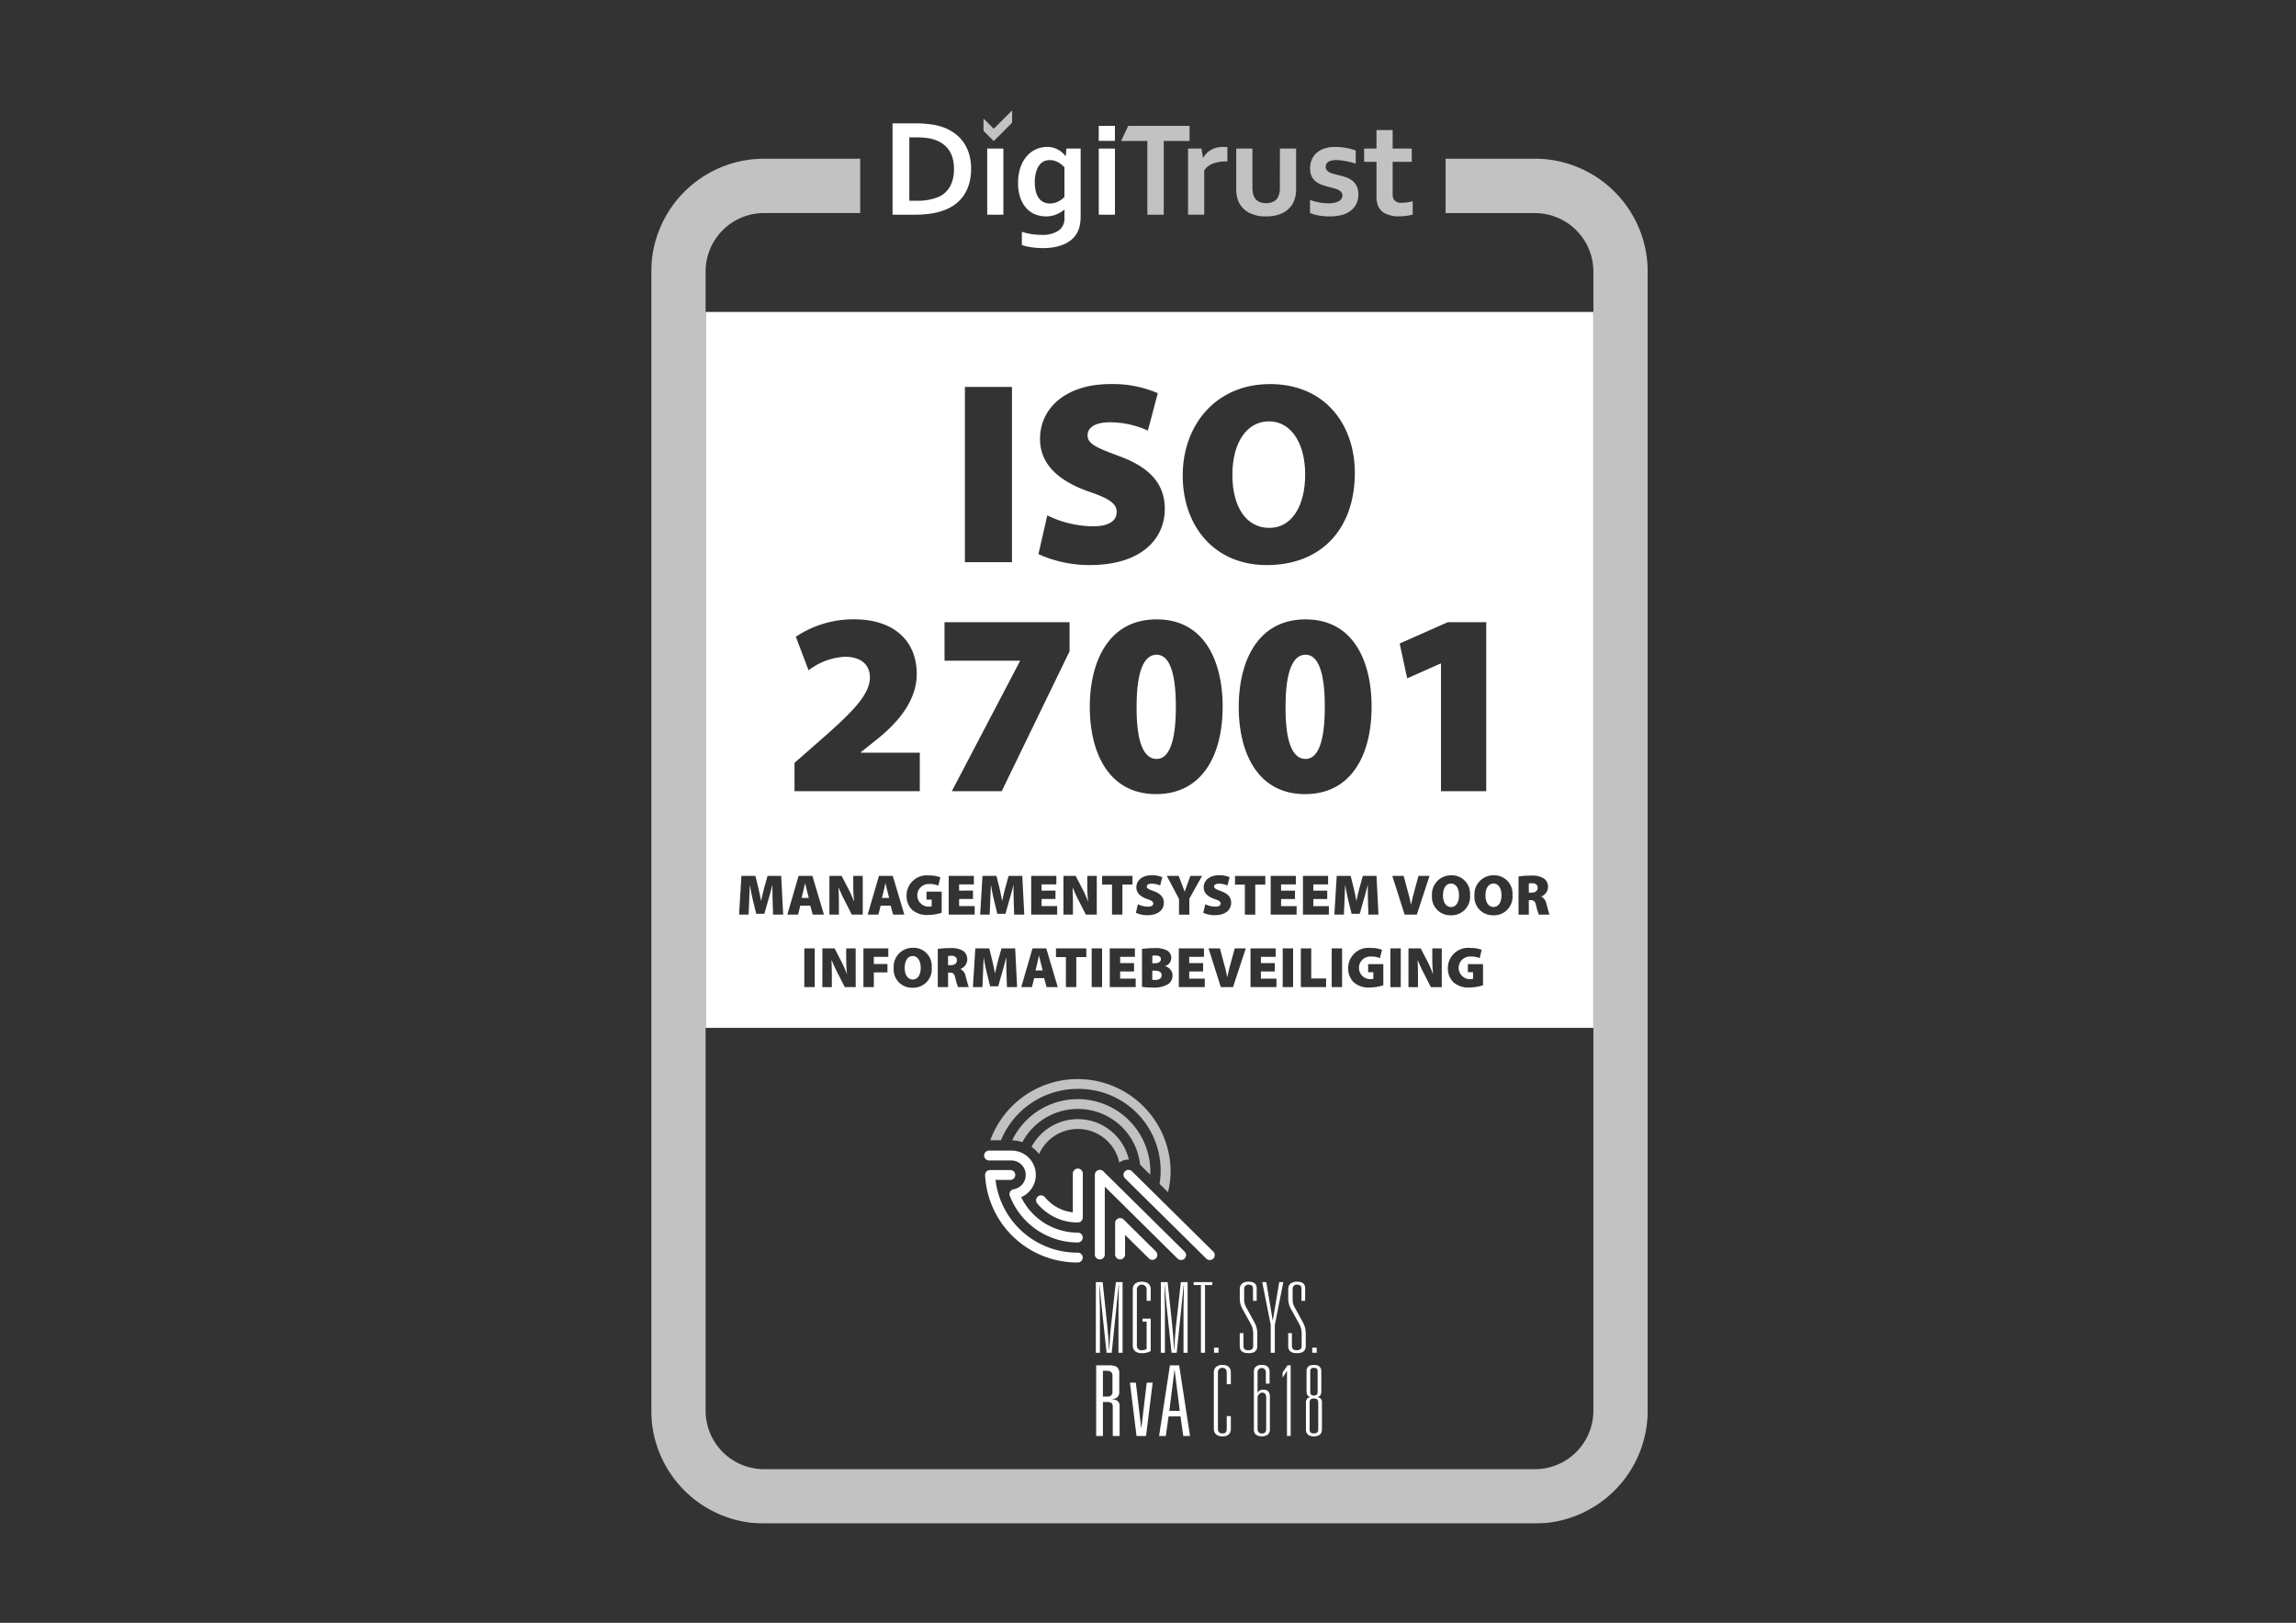 <svg xmlns="http://www.w3.org/2000/svg" xmlns:xlink="http://www.w3.org/1999/xlink" width="208" height="147" viewBox="0 0 208 147">
  <rect x="0" y="0" width="208" height="147" fill="#333333" stroke="none"/>
  <defs>
    <clipPath id="clip-path">
      <rect id="Rectangle_101" data-name="Rectangle 101" width="90.269" height="128" fill="none"/>
    </clipPath>
    <clipPath id="clip-path-3">
      <rect id="Rectangle_85" data-name="Rectangle 85" width="8.816" height="3.935" fill="none"/>
    </clipPath>
    <clipPath id="clip-path-4">
      <rect id="Rectangle_86" data-name="Rectangle 86" width="12.519" height="6.849" fill="none"/>
    </clipPath>
    <clipPath id="clip-path-5">
      <rect id="Rectangle_87" data-name="Rectangle 87" width="16.331" height="10.252" fill="none"/>
    </clipPath>
    <clipPath id="clip-path-6">
      <rect id="Rectangle_90" data-name="Rectangle 90" width="90.269" height="123.625" fill="none"/>
    </clipPath>
    <clipPath id="clip-path-7">
      <rect id="Rectangle_94" data-name="Rectangle 94" width="3.561" height="6.139" fill="none"/>
    </clipPath>
    <clipPath id="clip-path-8">
      <rect id="Rectangle_95" data-name="Rectangle 95" width="5.415" height="6.145" fill="none"/>
    </clipPath>
    <clipPath id="clip-path-9">
      <rect id="Rectangle_96" data-name="Rectangle 96" width="4.376" height="6.293" fill="none"/>
    </clipPath>
    <clipPath id="clip-path-10">
      <rect id="Rectangle_97" data-name="Rectangle 97" width="4.401" height="7.82" fill="none"/>
    </clipPath>
    <clipPath id="clip-path-11">
      <rect id="Rectangle_98" data-name="Rectangle 98" width="6.2" height="8.047" fill="none"/>
    </clipPath>
    <clipPath id="clip-path-12">
      <rect id="Rectangle_99" data-name="Rectangle 99" width="2.594" height="2.779" fill="none"/>
    </clipPath>
    <clipPath id="clip-ISO27001">
      <rect width="208" height="147"/>
    </clipPath>
  </defs>
  <g id="ISO27001" clip-path="url(#clip-ISO27001)">
    <g id="logoKentico" transform="translate(-406 -975)">
      <rect id="Rectangle_1" data-name="Rectangle 1" width="208" height="147" transform="translate(406 975)" fill="#fff" opacity="0"/>
      <g id="Group_109" data-name="Group 109" transform="translate(465 985)">
        <g id="Group_106" data-name="Group 106" clip-path="url(#clip-path)">
          <g id="Group_105" data-name="Group 105">
            <g id="Group_104" data-name="Group 104" clip-path="url(#clip-path)">
              <path id="Path_773" data-name="Path 773" d="M55.527,172.128a.446.446,0,1,0,0,.892h1.991a1.315,1.315,0,0,1,.234,2.612.45.45,0,0,0-.313.217.44.44,0,0,0-.031.377,6.6,6.6,0,0,0,6.16,4.225.446.446,0,1,0,0-.892,5.7,5.7,0,0,1-5.128-3.213,2.2,2.2,0,0,0-.923-4.218Z" transform="translate(-24.927 -77.905)" fill="#fff"/>
              <path id="Path_774" data-name="Path 774" d="M55.7,175.348a.454.454,0,0,0-.327.137.441.441,0,0,0-.124.328,8.348,8.348,0,0,0,8.4,7.907.446.446,0,1,0,0-.892,7.457,7.457,0,0,1-7.456-6.589h1.345a.446.446,0,1,0,0-.892Z" transform="translate(-25.007 -79.362)" fill="#fff"/>
              <path id="Path_775" data-name="Path 775" d="M67.014,175.5v3.544a3.829,3.829,0,0,1-2.527-1.375.455.455,0,0,0-.634-.066.442.442,0,0,0-.066.627,4.741,4.741,0,0,0,3.679,1.733.449.449,0,0,0,.451-.446V175.5a.451.451,0,0,0-.9,0" transform="translate(-28.824 -79.227)" fill="#fff"/>
              <path id="Path_776" data-name="Path 776" d="M73.689,175.354a.446.446,0,0,0-.279.412v7.244a.451.451,0,0,0,.9,0v-6.168l6.592,6.513a.454.454,0,0,0,.638,0,.442.442,0,0,0,0-.631l-7.363-7.274a.457.457,0,0,0-.492-.1" transform="translate(-33.225 -79.35)" fill="#fff"/>
              <path id="Path_777" data-name="Path 777" d="M77.048,183.33a.446.446,0,0,0-.279.412v2.878a.451.451,0,0,0,.9,0v-1.8l2.153,2.128a.455.455,0,0,0,.638,0,.442.442,0,0,0,0-.631l-2.924-2.89a.456.456,0,0,0-.492-.1" transform="translate(-34.746 -82.96)" fill="#fff"/>
              <g id="Group_76" data-name="Group 76" transform="translate(34.448 91.373)" opacity="0.7">
                <g id="Group_75" data-name="Group 75">
                  <g id="Group_74" data-name="Group 74" clip-path="url(#clip-path-3)">
                    <path id="Path_778" data-name="Path 778" d="M63.61,170.09a3.845,3.845,0,0,1,7.272.766,1.4,1.4,0,0,1,.864-.273,4.753,4.753,0,0,0-8.816-1.153,3.188,3.188,0,0,1,.681.659" transform="translate(-62.929 -166.921)" fill="#fff"/>
                  </g>
                </g>
              </g>
              <g id="Group_79" data-name="Group 79" transform="translate(32.695 89.559)" opacity="0.7">
                <g id="Group_78" data-name="Group 78">
                  <g id="Group_77" data-name="Group 77" clip-path="url(#clip-path-4)">
                    <path id="Path_779" data-name="Path 779" d="M65.674,164.5a5.652,5.652,0,0,1,5.642,5.048l.92.909c.007-.118.01-.236.01-.356a6.585,6.585,0,0,0-12.519-2.761,3.206,3.206,0,0,1,.925.166,5.683,5.683,0,0,1,5.022-3.007" transform="translate(-59.727 -163.607)" fill="#fff"/>
                  </g>
                </g>
              </g>
              <g id="Group_82" data-name="Group 82" transform="translate(30.717 87.746)" opacity="0.7">
                <g id="Group_81" data-name="Group 81">
                  <g id="Group_80" data-name="Group 80" clip-path="url(#clip-path-5)">
                    <path id="Path_780" data-name="Path 780" d="M64.039,161.188a7.4,7.4,0,0,1,7.406,8.6l.765.756a8.206,8.206,0,0,0,.235-1.945,8.42,8.42,0,0,0-16.331-2.766h.965a7.514,7.514,0,0,1,6.96-4.649" transform="translate(-56.114 -160.296)" fill="#fff"/>
                  </g>
                </g>
              </g>
              <path id="Path_781" data-name="Path 781" d="M78.287,175.451a.442.442,0,0,0,0,.631l7.363,7.274a.455.455,0,0,0,.638,0,.442.442,0,0,0,0-.631l-7.363-7.274a.455.455,0,0,0-.638,0" transform="translate(-35.373 -79.35)" fill="#fff"/>
              <path id="Path_782" data-name="Path 782" d="M73.581,193.888h.613l.409,3.857c.074.674.139,1.5.167,2.279h.019c.047-.771.1-1.623.176-2.279l.427-3.857H76v6.4h-.372v-3.972c0-.417.019-1.356.037-2.163h-.019c-.083.842-.195,1.862-.26,2.536l-.371,3.6h-.464l-.381-3.565c-.055-.55-.2-1.835-.241-2.571h-.019c-.009.842.037,1.764.037,2.163v3.972h-.371Z" transform="translate(-33.303 -87.753)" fill="#fff"/>
              <path id="Path_783" data-name="Path 783" d="M80.569,197.174h.743V200.1l-.047.027a1.556,1.556,0,0,1-.761.169c-.519,0-.817-.249-.817-.692v-5.089c0-.443.3-.692.817-.692s.808.249.808.692v1.037H80.94v-.994a.434.434,0,0,0-.436-.47.441.441,0,0,0-.446.47v5.072a.4.4,0,0,0,.446.4.941.941,0,0,0,.436-.106V197.44h-.371Z" transform="translate(-36.066 -87.724)" fill="#fff"/>
              <path id="Path_784" data-name="Path 784" d="M84.334,193.888h.613l.409,3.857c.074.674.139,1.5.167,2.279h.019c.047-.771.1-1.623.176-2.279l.427-3.857h.613v6.4h-.372v-3.972c0-.417.019-1.356.037-2.163H86.4c-.083.842-.195,1.862-.26,2.536l-.371,3.6h-.464l-.381-3.565c-.055-.55-.2-1.835-.241-2.571h-.019c-.009.842.037,1.764.037,2.163v3.972h-.371Z" transform="translate(-38.169 -87.753)" fill="#fff"/>
              <path id="Path_785" data-name="Path 785" d="M90.421,194.153h-.659v-.266h1.69v.266h-.66v6.136h-.371Z" transform="translate(-40.626 -87.753)" fill="#fff"/>
              <rect id="Rectangle_88" data-name="Rectangle 88" width="0.408" height="0.461" transform="translate(50.983 112.075)" fill="#fff"/>
              <path id="Path_786" data-name="Path 786" d="M97.728,199.639c0,.213.084.39.427.39.316,0,.455-.116.455-.408v-1.1a1.778,1.778,0,0,0-.195-.824l-.78-1.41a1.921,1.921,0,0,1-.241-.869v-.931c0-.417.3-.665.771-.665.5,0,.761.177.761.594v1.144h-.334v-1.108c0-.257-.139-.363-.4-.363a.367.367,0,0,0-.4.382v.993a1.353,1.353,0,0,0,.148.612l.761,1.392a2.057,2.057,0,0,1,.279.966v1.206c0,.408-.213.656-.8.656s-.789-.249-.789-.683v-1.135h.334Z" transform="translate(-44.08 -87.724)" fill="#fff"/>
              <path id="Path_787" data-name="Path 787" d="M102.65,193.887h.371l-.77,3.875v2.527h-.372v-2.527l-.77-3.875h.371l.576,3.467h.018Z" transform="translate(-45.762 -87.753)" fill="#fff"/>
              <path id="Path_788" data-name="Path 788" d="M105.75,199.639c0,.213.084.39.427.39.316,0,.455-.116.455-.408v-1.1a1.778,1.778,0,0,0-.195-.824l-.78-1.41a1.921,1.921,0,0,1-.241-.869v-.931c0-.417.3-.665.771-.665.5,0,.761.177.761.594v1.144h-.334v-1.108c0-.257-.139-.363-.4-.363a.367.367,0,0,0-.4.382v.993a1.353,1.353,0,0,0,.148.612l.761,1.392a2.057,2.057,0,0,1,.279.966v1.206c0,.408-.213.656-.8.656s-.789-.249-.789-.683v-1.135h.334Z" transform="translate(-47.711 -87.724)" fill="#fff"/>
              <rect id="Rectangle_89" data-name="Rectangle 89" width="0.408" height="0.461" transform="translate(59.878 112.075)" fill="#fff"/>
              <path id="Path_789" data-name="Path 789" d="M75.131,214.058v-2.687q0-.39-.483-.39H74.24v3.077h-.613v-6.4h1.142a1.423,1.423,0,0,1,.7.124.683.683,0,0,1,.251.611v1.623a.723.723,0,0,1-.153.518.762.762,0,0,1-.515.173v.018q.7.045.7.594v2.74Zm-.891-3.573h.408a.4.4,0,0,0,.455-.461v-1.436q0-.434-.519-.435H74.24Z" transform="translate(-33.323 -93.985)" fill="#fff"/>
              <path id="Path_790" data-name="Path 790" d="M79.81,215.355l-.6-4.832h.538l.483,4.087h.019l.483-4.087h.539l-.6,4.832Z" transform="translate(-35.849 -95.282)" fill="#fff"/>
              <path id="Path_791" data-name="Path 791" d="M86.231,214.058l-.251-1.774H84.9l-.251,1.774H84.04l.984-6.4h.835l.984,6.4Zm-.316-2.27-.464-3.688h-.019l-.464,3.688Z" transform="translate(-38.036 -93.985)" fill="#fff"/>
              <path id="Path_792" data-name="Path 792" d="M93.1,208.283c0-.443.3-.691.789-.691s.752.248.752.691v1.055h-.371v-1c0-.257-.084-.478-.38-.478a.377.377,0,0,0-.418.4V213.4a.378.378,0,0,0,.418.4c.3,0,.38-.151.38-.479v-1.09h.371v1.144c0,.443-.259.692-.752.692s-.789-.249-.789-.692Z" transform="translate(-42.136 -93.956)" fill="#fff"/>
              <path id="Path_793" data-name="Path 793" d="M100.815,208.247a.376.376,0,1,0-.752,0v1.879h.019c.056-.186.241-.292.511-.292.446,0,.585.257.585.656v2.961c0,.39-.279.611-.734.611s-.715-.222-.715-.611V208.2c0-.39.251-.612.715-.612s.706.222.706.612v1.09h-.334Zm.028,2.261c0-.257-.13-.408-.371-.408a.462.462,0,0,0-.409.5v2.811a.374.374,0,0,0,.428.39c.223,0,.353-.142.353-.39Z" transform="translate(-45.137 -93.955)" fill="#fff"/>
              <path id="Path_794" data-name="Path 794" d="M104.877,208.188h-.019l-.38.6v-.478l.455-.656h.279v6.4h-.334Z" transform="translate(-47.287 -93.985)" fill="#fff"/>
              <path id="Path_795" data-name="Path 795" d="M108.344,211.013a.447.447,0,0,1,.4-.505v-.018c-.223-.035-.344-.2-.344-.541v-1.782c0-.355.186-.576.659-.576s.678.222.678.576v1.782c-.009.337-.1.506-.344.541v.018a.446.446,0,0,1,.4.505v2.438c0,.39-.269.612-.734.612s-.715-.222-.715-.612Zm1.115.009c0-.248-.074-.39-.4-.39-.306,0-.38.142-.38.39v2.385c0,.249.074.39.38.39.325,0,.4-.142.4-.39Zm-.056-2.837c0-.213-.074-.328-.334-.328s-.334.115-.334.328v1.853c0,.2.074.328.334.328s.334-.133.334-.328Z" transform="translate(-49.036 -93.955)" fill="#fff"/>
              <g id="Group_85" data-name="Group 85" transform="translate(0 4.375)" opacity="0.7">
                <g id="Group_84" data-name="Group 84">
                  <g id="Group_83" data-name="Group 83" clip-path="url(#clip-path-6)">
                    <path id="Path_796" data-name="Path 796" d="M80.048,7.993H71.962V12.92h8.086a5.3,5.3,0,0,1,5.3,5.3V121.4a5.3,5.3,0,0,1-5.3,5.3H10.222a5.3,5.3,0,0,1-5.3-5.3V18.215a5.3,5.3,0,0,1,5.3-5.3h8.705V7.993H10.222A10.233,10.233,0,0,0,0,18.215V121.4a10.233,10.233,0,0,0,10.222,10.222H80.048A10.233,10.233,0,0,0,90.269,121.4V18.215A10.233,10.233,0,0,0,80.048,7.993" transform="translate(0 -7.993)" fill="#fff"/>
                  </g>
                </g>
              </g>
              <path id="Path_797" data-name="Path 797" d="M46.352,3.855a3.49,3.49,0,0,0-.85-.847,4.235,4.235,0,0,0-1.169-.568,3.926,3.926,0,0,0-.488-.127q-.266-.053-.55-.09t-.584-.056q-.3-.018-.591-.018H39.933V10.42H41.9a10.351,10.351,0,0,0,1.5-.1,5.789,5.789,0,0,0,1.193-.3,3.931,3.931,0,0,0,1.091-.6,3.408,3.408,0,0,0,.764-.85A3.723,3.723,0,0,0,46.9,7.505a5.093,5.093,0,0,0,.148-1.252,4.633,4.633,0,0,0-.176-1.307,3.676,3.676,0,0,0-.519-1.091m-1.2,3.981a2.24,2.24,0,0,1-1,.952,4.829,4.829,0,0,1-2.077.365h-.625V3.416h.668a6.847,6.847,0,0,1,.971.062,3.6,3.6,0,0,1,.785.2,2.816,2.816,0,0,1,.677.377,2.216,2.216,0,0,1,.51.547,2.5,2.5,0,0,1,.322.726,3.493,3.493,0,0,1,.111.915,3.314,3.314,0,0,1-.34,1.6" transform="translate(-18.074 -0.973)" fill="#fff"/>
              <rect id="Rectangle_91" data-name="Rectangle 91" width="1.465" height="5.99" transform="translate(30.433 3.457)" fill="#fff"/>
              <rect id="Rectangle_92" data-name="Rectangle 92" width="1.465" height="1.358" transform="translate(40.537 1.402)" fill="#fff"/>
              <rect id="Rectangle_93" data-name="Rectangle 93" width="1.465" height="5.99" transform="translate(40.541 3.457)" fill="#fff"/>
              <g id="Group_88" data-name="Group 88" transform="translate(48.63 3.309)" opacity="0.7">
                <g id="Group_87" data-name="Group 87">
                  <g id="Group_86" data-name="Group 86" clip-path="url(#clip-path-7)">
                    <path id="Path_798" data-name="Path 798" d="M90.925,6.308a1.9,1.9,0,0,0-.714.72h-.024l-.136-.834H88.838v5.99H90.3V8.172a1.644,1.644,0,0,1,.788-.615,3.212,3.212,0,0,1,1.183-.2H92.4V6.07a2.572,2.572,0,0,0-.383-.025,2.142,2.142,0,0,0-1.091.263" transform="translate(-88.838 -6.045)" fill="#fff"/>
                  </g>
                </g>
              </g>
              <g id="Group_91" data-name="Group 91" transform="translate(52.994 3.457)" opacity="0.7">
                <g id="Group_90" data-name="Group 90">
                  <g id="Group_89" data-name="Group 89" clip-path="url(#clip-path-8)">
                    <path id="Path_799" data-name="Path 799" d="M100.761,9.852a1.876,1.876,0,0,1-.142.81.952.952,0,0,1-.423.452,1.44,1.44,0,0,1-.677.148,1.465,1.465,0,0,1-.649-.133.942.942,0,0,1-.42-.405,1.357,1.357,0,0,1-.13-.38,2.769,2.769,0,0,1-.043-.522V6.316H96.811v3.66a3.3,3.3,0,0,0,.077.742,2.205,2.205,0,0,0,.238.612,2.141,2.141,0,0,0,.9.825,3.25,3.25,0,0,0,1.5.305,3.833,3.833,0,0,0,.863-.089,2.806,2.806,0,0,0,.692-.253,2.153,2.153,0,0,0,.532-.4,2.047,2.047,0,0,0,.368-.516,2.7,2.7,0,0,0,.254-1.23V6.316h-1.465Z" transform="translate(-96.811 -6.316)" fill="#fff"/>
                  </g>
                </g>
              </g>
              <g id="Group_94" data-name="Group 94" transform="translate(59.677 3.309)" opacity="0.7">
                <g id="Group_93" data-name="Group 93">
                  <g id="Group_92" data-name="Group 92" clip-path="url(#clip-path-9)">
                    <path id="Path_800" data-name="Path 800" d="M112.832,9.084a1.931,1.931,0,0,0-.557-.293q-.309-.106-.618-.18l-.408-.1a2.765,2.765,0,0,1-.4-.133.768.768,0,0,1-.3-.21.5.5,0,0,1-.108-.334.539.539,0,0,1,.049-.226.5.5,0,0,1,.16-.192.874.874,0,0,1,.291-.133,1.68,1.68,0,0,1,.439-.049,3.59,3.59,0,0,1,.433.028q.228.028.46.071c.154.028.307.062.457.1s.294.082.43.126V6.367a5.447,5.447,0,0,0-.871-.232,5.657,5.657,0,0,0-1.032-.089,3.06,3.06,0,0,0-.856.117,2.073,2.073,0,0,0-.711.359,1.728,1.728,0,0,0-.485.609,1.963,1.963,0,0,0-.179.868,1.6,1.6,0,0,0,.132.689,1.328,1.328,0,0,0,.359.467,1.888,1.888,0,0,0,.523.3,6.279,6.279,0,0,0,.618.2c.169.041.331.082.485.123a2.524,2.524,0,0,1,.411.146.864.864,0,0,1,.288.207.464.464,0,0,1,.108.315.517.517,0,0,1-.1.319.747.747,0,0,1-.269.219,1.41,1.41,0,0,1-.405.127,3,3,0,0,1-.507.041,4.864,4.864,0,0,1-.76-.065,4.7,4.7,0,0,1-.89-.244v1.181a3.425,3.425,0,0,0,.751.226,5.314,5.314,0,0,0,1.023.09,4.336,4.336,0,0,0,1.054-.12,2.36,2.36,0,0,0,.823-.371,1.749,1.749,0,0,0,.535-.627,1.93,1.93,0,0,0,.191-.884,1.633,1.633,0,0,0-.158-.764,1.456,1.456,0,0,0-.4-.488" transform="translate(-109.018 -6.045)" fill="#fff"/>
                  </g>
                </g>
              </g>
              <g id="Group_97" data-name="Group 97" transform="translate(64.579 1.782)" opacity="0.7">
                <g id="Group_96" data-name="Group 96">
                  <g id="Group_95" data-name="Group 95" clip-path="url(#clip-path-10)">
                    <path id="Path_801" data-name="Path 801" d="M121.9,9.8a3.173,3.173,0,0,1-.5.04.816.816,0,0,1-.735-.284.982.982,0,0,1-.105-.513V6.136h1.731V4.931h-1.731V3.255h-1.465V4.931h-1.119V6.136h1.119v3.1a2.284,2.284,0,0,0,.142.89,1.4,1.4,0,0,0,.677.7,2.715,2.715,0,0,0,1.233.244,5.2,5.2,0,0,0,.639-.043,3.659,3.659,0,0,0,.591-.118V9.7a4.376,4.376,0,0,1-.473.1" transform="translate(-117.974 -3.256)" fill="#fff"/>
                  </g>
                </g>
              </g>
              <g id="Group_100" data-name="Group 100" transform="translate(42.566 1.405)" opacity="0.7">
                <g id="Group_99" data-name="Group 99">
                  <g id="Group_98" data-name="Group 98" clip-path="url(#clip-path-11)">
                    <path id="Path_802" data-name="Path 802" d="M83.959,2.567H78.4l-.644,1.366h2.379v6.682h1.486V3.932h2.335Z" transform="translate(-77.759 -2.567)" fill="#fff"/>
                  </g>
                </g>
              </g>
              <path id="Path_803" data-name="Path 803" d="M65.713,8.241h0" transform="translate(-29.741 -3.73)" fill="#fff"/>
              <path id="Path_804" data-name="Path 804" d="M65.088,6.193l-.061.674H65a2.15,2.15,0,0,0-.7-.591,2.013,2.013,0,0,0-.977-.232,2.416,2.416,0,0,0-1.811.822,3.066,3.066,0,0,0-.584,1.017,4.185,4.185,0,0,0-.22,1.419,3.948,3.948,0,0,0,.216,1.385,2.74,2.74,0,0,0,.569.943,2.153,2.153,0,0,0,.807.538,2.635,2.635,0,0,0,.93.17,2.553,2.553,0,0,0,.519-.053,2.449,2.449,0,0,0,.464-.142,3,3,0,0,0,.386-.2,2.836,2.836,0,0,0,.312-.22h.013c-.008.082-.014.184-.015.306s0,.223,0,.306v.142a1.317,1.317,0,0,1-.538,1.153,2.611,2.611,0,0,1-1.521.38,5.988,5.988,0,0,1-.943-.071,5.3,5.3,0,0,1-.856-.207v1.193a3.089,3.089,0,0,0,.349.108c.138.035.291.066.458.093s.345.047.535.061.383.022.581.022a5.72,5.72,0,0,0,1-.083,4,4,0,0,0,.863-.251,2.821,2.821,0,0,0,.7-.42,2.216,2.216,0,0,0,.5-.594,2.417,2.417,0,0,0,.253-.667,4.1,4.1,0,0,0,.086-.9v-6.1Zm-.179,4.376a1.732,1.732,0,0,1-.226.21,1.864,1.864,0,0,1-.3.192,1.9,1.9,0,0,1-.365.142,1.541,1.541,0,0,1-.42.056,1.278,1.278,0,0,1-.6-.133,1.178,1.178,0,0,1-.43-.383,1.812,1.812,0,0,1-.259-.606,3.4,3.4,0,0,1-.086-.807,3.524,3.524,0,0,1,.065-.717,2.438,2.438,0,0,1,.17-.532,1.556,1.556,0,0,1,.133-.23h0a1.089,1.089,0,0,1,.856-.515h.018a1.241,1.241,0,0,1,.125-.008,1.584,1.584,0,0,1,.735.192,1.953,1.953,0,0,1,.581.464Z" transform="translate(-27.478 -2.736)" fill="#fff"/>
              <path id="Path_805" data-name="Path 805" d="M65.725,8.239h0" transform="translate(-29.746 -3.729)" fill="#fff"/>
              <g id="Group_103" data-name="Group 103" transform="translate(30.099)" opacity="0.7">
                <g id="Group_102" data-name="Group 102">
                  <g id="Group_101" data-name="Group 101" clip-path="url(#clip-path-12)">
                    <path id="Path_806" data-name="Path 806" d="M57.579,1.111,55.911,2.779l-.927-.926V.741l.927.923L57.579,0Z" transform="translate(-54.985 0)" fill="#fff"/>
                  </g>
                </g>
              </g>
              <path id="Path_807" data-name="Path 807" d="M99.516,61.1c2.049,0,3.25-2,3.25-4.852,0-2.732-1.225-4.8-3.273-4.8-2.026,0-3.321,1.931-3.321,4.852,0,2.967,1.3,4.8,3.344,4.8" transform="translate(-43.527 -23.282)" fill="#fff"/>
              <path id="Path_808" data-name="Path 808" d="M49.433,139.886a1.624,1.624,0,0,0-.317.021v.833h.245c.354,0,.557-.177.557-.437s-.172-.411-.484-.417" transform="translate(-22.23 -63.312)" fill="#fff"/>
              <path id="Path_809" data-name="Path 809" d="M42.668,139.924c-.448,0-.734.426-.734,1.072s.286,1.061.739,1.061.718-.442.718-1.072c0-.6-.27-1.061-.723-1.061" transform="translate(-18.979 -63.329)" fill="#fff"/>
              <path id="Path_810" data-name="Path 810" d="M83.7,140.186c0-.209-.156-.338-.474-.338a1.8,1.8,0,0,0-.307.021v.682H83.1c.4,0,.593-.141.593-.364" transform="translate(-37.528 -63.295)" fill="#fff"/>
              <path id="Path_811" data-name="Path 811" d="M63.911,139.9H63.9c-.052.209-.1.5-.156.7l-.151.625h.65l-.161-.63c-.051-.2-.119-.484-.171-.692" transform="translate(-28.783 -63.321)" fill="#fff"/>
              <path id="Path_812" data-name="Path 812" d="M83.14,142.348h-.224v.833a1.935,1.935,0,0,0,.27.01c.313,0,.578-.125.578-.432s-.271-.411-.625-.411" transform="translate(-37.528 -64.426)" fill="#fff"/>
              <path id="Path_813" data-name="Path 813" d="M82.133,90.07c-1.107,0-1.814,1.39-1.814,4.71C80.3,98.1,81,99.514,82.133,99.514c1.083,0,1.743-1.436,1.743-4.734,0-3.226-.636-4.71-1.743-4.71" transform="translate(-36.352 -40.766)" fill="#fff"/>
              <path id="Path_814" data-name="Path 814" d="M108.526,94.78c0-3.226-.636-4.71-1.743-4.71s-1.814,1.389-1.814,4.71c-.023,3.321.684,4.734,1.814,4.734,1.084,0,1.743-1.436,1.743-4.734" transform="translate(-47.508 -40.766)" fill="#fff"/>
              <path id="Path_815" data-name="Path 815" d="M131.019,129c0,.656.286,1.061.74,1.061s.718-.442.718-1.072c0-.6-.27-1.061-.723-1.061s-.734.426-.734,1.072" transform="translate(-59.299 -57.898)" fill="#fff"/>
              <path id="Path_816" data-name="Path 816" d="M25.2,127.9h-.01c-.052.209-.1.5-.156.7l-.151.625h.65l-.161-.63c-.051-.2-.119-.484-.171-.692" transform="translate(-11.263 -57.89)" fill="#fff"/>
              <path id="Path_817" data-name="Path 817" d="M38.5,127.9h-.01c-.052.209-.1.5-.156.7l-.151.625h.65l-.161-.63c-.051-.2-.119-.484-.171-.692" transform="translate(-17.283 -57.89)" fill="#fff"/>
              <path id="Path_818" data-name="Path 818" d="M145.548,127.886a1.629,1.629,0,0,0-.318.021v.833h.245c.354,0,.557-.177.557-.437s-.172-.411-.484-.417" transform="translate(-65.731 -57.881)" fill="#fff"/>
              <path id="Path_819" data-name="Path 819" d="M138.782,127.924c-.447,0-.734.426-.734,1.072s.287,1.061.74,1.061.718-.442.718-1.072c0-.6-.27-1.061-.723-1.061" transform="translate(-62.48 -57.898)" fill="#fff"/>
              <path id="Path_820" data-name="Path 820" d="M9,98.2H89.416V33.346H9ZM76.229,61.452h3.486V76.762h-4.1V65.2h-.047L72.554,66.54l-.683-3.156Zm2.016,24.7A1.68,1.68,0,0,1,76.486,88a1.655,1.655,0,0,1-1.686-1.79,1.718,1.718,0,0,1,1.743-1.832,1.65,1.65,0,0,1,1.7,1.774m-21.287-.931v-.786H59.7v.786h-.91v2.722h-.942V85.217Zm.337-16.086c0-4.145,1.719-7.937,6.053-7.937,4.451,0,5.982,3.98,5.982,7.89,0,4.5-1.908,7.937-6.03,7.937-4.38,0-6.006-3.885-6.006-7.89M60.11,39.883c5.111,0,7.7,3.792,7.7,8.031,0,5.111-3.062,8.362-7.961,8.362-4.923,0-7.631-3.7-7.631-8.1,0-4.617,3.038-8.29,7.89-8.29m-9.33,44.548h1.077l.3.791c.1.244.161.422.239.645H52.4c.067-.213.14-.406.223-.645l.291-.791h1.056l-1.15,2.055v1.452h-.937V86.523Zm-.972-7.411c-4.381,0-6.006-3.885-6.006-7.89,0-4.145,1.719-7.937,6.053-7.937,4.451,0,5.983,3.98,5.983,7.89,0,4.5-1.908,7.937-6.03,7.937M42.273,87.075v.864h-.859V84.431h1.108l.557,1.077a10.2,10.2,0,0,1,.552,1.228h.015a13.271,13.271,0,0,1-.072-1.478v-.827h.858v3.507h-.989l-.593-1.165a13.1,13.1,0,0,1-.593-1.27h-.015c.021.474.031,1,.031,1.572M55.1,86.528c-.593-.208-.983-.536-.983-1.056,0-.619.52-1.1,1.4-1.1a2.272,2.272,0,0,1,.952.182l-.2.749a1.841,1.841,0,0,0-.765-.166c-.286,0-.442.1-.442.26,0,.177.187.25.63.416.63.229.916.567.916,1.056,0,.6-.473,1.124-1.5,1.124a2.466,2.466,0,0,1-1.03-.218L54.264,87a2.137,2.137,0,0,0,.911.218c.322,0,.478-.109.478-.286s-.156-.27-.552-.406M43.743,49.634c-2.685-.943-4.451-2.426-4.451-4.782,0-2.8,2.355-4.969,6.359-4.969a10.27,10.27,0,0,1,4.31.824l-.9,3.391a8.3,8.3,0,0,0-3.462-.754c-1.3,0-2,.471-2,1.178,0,.8.848,1.13,2.85,1.884,2.85,1.036,4.145,2.567,4.145,4.781,0,2.732-2.143,5.088-6.783,5.088a11.194,11.194,0,0,1-4.663-.989l.8-3.509a9.654,9.654,0,0,0,4.122.989c1.46,0,2.167-.495,2.167-1.3,0-.777-.707-1.225-2.5-1.837M32.486,40.142h4.263V56.017H32.486Zm-1.849,21.31H41.967V64.09L35.819,76.762H31.3l6.17-11.776v-.047h-6.83ZM40.692,85.763v.76H39.433v.645h1.41v.77H38.491V84.431h2.279V85.2H39.433v.567Zm-2.827,2.175h-.916l-.042-1.254c-.01-.4-.021-.869-.015-1.416h-.016c-.109.464-.255.989-.369,1.374l-.348,1.223h-.734l-.3-1.217c-.088-.38-.2-.9-.275-1.379h-.011c-.021.494-.042,1.015-.057,1.416l-.052,1.254h-.864l.213-3.507h1.264l.234.942c.093.39.2.859.27,1.285h.021c.1-.426.213-.921.317-1.29l.26-.937h1.239ZM33.22,85.763v.76H31.961v.645h1.41v.77H31.019V84.431H33.3V85.2H31.961v.567Zm-2.958-1.2-.187.749a2.006,2.006,0,0,0-.833-.146,1.026,1.026,0,1,0-.057,2.051,1.137,1.137,0,0,0,.291-.031v-.6h-.468v-.729h1.374v1.915a4.133,4.133,0,0,1-1.208.2A2.042,2.042,0,0,1,27.7,87.5a1.72,1.72,0,0,1-.5-1.269,1.83,1.83,0,0,1,2.05-1.837,2.531,2.531,0,0,1,1.015.172M17.05,74.194l2.12-1.861c3.109-2.709,4.687-4.287,4.711-5.865,0-1.107-.73-1.884-2.285-1.884a5.936,5.936,0,0,0-3.273,1.225l-1.154-3.038a9.368,9.368,0,0,1,5.3-1.578c3.556,0,5.653,1.931,5.653,4.946,0,2.45-1.743,4.428-3.557,5.888l-1.507,1.2v.047H28.4v3.485H17.05ZM15.108,87.938l-.042-1.254c-.01-.4-.021-.869-.015-1.416h-.016c-.109.464-.255.989-.369,1.374l-.349,1.223h-.734l-.3-1.217c-.089-.38-.2-.9-.276-1.379H13c-.021.494-.042,1.015-.057,1.416l-.053,1.254h-.863l.213-3.507h1.264l.234.942c.094.39.2.859.27,1.285h.021c.1-.426.213-.921.317-1.29l.261-.937h1.238l.177,3.507Zm2.266,0H16.4l1.02-3.507H18.67l1.046,3.507H18.7l-.224-.812h-.905Zm1.506,6.569h-.942V91h.942Zm3.714,0h-.989l-.593-1.165a12.971,12.971,0,0,1-.593-1.27H20.4c.02.474.031,1,.031,1.572v.864h-.858V91h1.108l.557,1.077a10.372,10.372,0,0,1,.552,1.228h.015a13.267,13.267,0,0,1-.073-1.478V91h.858Zm.637-6.569h-.989l-.593-1.165a13.1,13.1,0,0,1-.593-1.27H21.04c.021.474.031,1,.031,1.572v.864h-.859V84.431h1.108l.557,1.077a10.2,10.2,0,0,1,.552,1.228h.016a13.137,13.137,0,0,1-.073-1.478v-.827h.858Zm2.316,3.826H24.236v.651h1.233v.759H24.236v1.332h-.942V91h2.253Zm.211-4.638h-.906l-.2.812h-.973l1.02-3.507H25.95L27,87.938H25.981Zm1.963,7.438a1.655,1.655,0,0,1-1.686-1.79,1.718,1.718,0,0,1,1.743-1.832,1.65,1.65,0,0,1,1.7,1.774,1.68,1.68,0,0,1-1.759,1.847m4.15-.057a4.784,4.784,0,0,1-.245-.807c-.093-.421-.223-.51-.515-.51H30.96v1.316h-.932v-3.46a7.762,7.762,0,0,1,1.134-.073,1.966,1.966,0,0,1,1.187.271.907.907,0,0,1,.349.765.932.932,0,0,1-.6.848v.021a.871.871,0,0,1,.447.625c.109.359.224.869.292,1Zm4.426,0-.042-1.254c-.011-.4-.021-.869-.016-1.416h-.016c-.109.464-.255.989-.369,1.374l-.349,1.223h-.734l-.3-1.217c-.089-.38-.2-.9-.276-1.379h-.01c-.021.494-.042,1.015-.057,1.416l-.052,1.254h-.864L33.429,91h1.264l.234.942c.094.39.2.859.27,1.285h.021c.1-.426.213-.921.317-1.29L35.8,91h1.239l.177,3.507Zm3.593,0-.224-.812H38.76l-.2.812H37.59L38.609,91h1.249L40.9,94.507Zm3.6-2.722h-.91v2.722h-.942V91.785h-.9V91h2.747Zm1.424,2.722H43.97V91h.942Zm.007-10.076h2.747v.786h-.91v2.722h-.942V85.217h-.9ZM47.96,94.507H45.608V91h2.279v.765H46.55v.567h1.259v.76H46.55v.645h1.41ZM49,86.528c-.593-.208-.983-.536-.983-1.056,0-.619.52-1.1,1.4-1.1a2.272,2.272,0,0,1,.952.182l-.2.749a1.838,1.838,0,0,0-.765-.166c-.286,0-.442.1-.442.26,0,.177.187.25.63.416.63.229.916.567.916,1.056,0,.6-.473,1.124-1.5,1.124a2.471,2.471,0,0,1-1.031-.218L48.159,87a2.134,2.134,0,0,0,.91.218c.323,0,.479-.109.479-.286s-.156-.27-.552-.406m1.913,7.7a2.428,2.428,0,0,1-1.452.317,5.929,5.929,0,0,1-.927-.062V91.047a7.818,7.818,0,0,1,1.108-.073,2.25,2.25,0,0,1,1.072.172.772.772,0,0,1-.1,1.457v.01a.863.863,0,0,1,.686.853.939.939,0,0,1-.39.765m3.307.276H51.864V91h2.279v.765H52.806v.567h1.26v.76h-1.26v.645h1.411Zm2.563,0H55.671L54.558,91h1.03l.37,1.379a11.854,11.854,0,0,1,.291,1.228h.01c.089-.432.187-.838.291-1.212L56.93,91h1Zm3.931,0H58.359V91h2.279v.765H59.3v.567h1.26v.76H59.3v.645h1.41Zm1.512,0h-.942V91h.942Zm.315-6.569H60.187V84.431h2.279V85.2H61.129v.567h1.26v.76h-1.26v.645h1.41Zm2.671,6.569H62.92V91h.942v2.721h1.348Zm.252-6.569H63.11V84.431h2.279V85.2H64.051v.567h1.26v.76h-1.26v.645h1.41Zm1.2,6.569h-.942V91h.942Zm.274-9.238c-.021.494-.042,1.015-.057,1.416l-.053,1.254h-.864l.213-3.507h1.264l.234.942c.094.39.2.859.27,1.285h.021c.1-.426.213-.921.317-1.29l.26-.937h1.239l.177,3.507H69.04L69,86.684c-.01-.4-.021-.869-.015-1.416h-.016c-.109.464-.255.989-.369,1.374l-.349,1.223h-.734l-.3-1.217c-.089-.38-.2-.9-.276-1.379Zm3.462,9.072a4.122,4.122,0,0,1-1.207.2,2.044,2.044,0,0,1-1.479-.474,1.722,1.722,0,0,1-.5-1.269,1.83,1.83,0,0,1,2.05-1.837,2.532,2.532,0,0,1,1.015.172l-.188.749a2,2,0,0,0-.832-.146,1.026,1.026,0,1,0-.058,2.051,1.142,1.142,0,0,0,.292-.031v-.6h-.468v-.729h1.373Zm1.579.167h-.942V91h.942Zm-.767-10.076h1.03l.369,1.379a11.58,11.58,0,0,1,.291,1.228h.011c.088-.432.187-.838.291-1.212l.38-1.395h1l-1.15,3.507H72.32Zm4.482,10.076H74.7l-.593-1.165a12.971,12.971,0,0,1-.593-1.27H73.5c.021.474.031,1,.031,1.572v.864H72.67V91h1.108l.557,1.077a10.2,10.2,0,0,1,.551,1.228H74.9a13.132,13.132,0,0,1-.073-1.478V91h.859Zm3.739-.167a4.122,4.122,0,0,1-1.207.2,2.044,2.044,0,0,1-1.479-.474,1.722,1.722,0,0,1-.5-1.269,1.83,1.83,0,0,1,2.05-1.837,2.532,2.532,0,0,1,1.015.172l-.188.749a2,2,0,0,0-.832-.146,1.026,1.026,0,1,0-.057,2.051,1.14,1.14,0,0,0,.291-.031v-.6h-.468v-.729h1.373ZM80.334,88a1.655,1.655,0,0,1-1.686-1.79,1.718,1.718,0,0,1,1.743-1.832,1.65,1.65,0,0,1,1.7,1.774A1.68,1.68,0,0,1,80.334,88m4.15-.057a4.729,4.729,0,0,1-.245-.807c-.094-.421-.224-.51-.516-.51h-.151v1.316h-.931v-3.46a7.758,7.758,0,0,1,1.134-.073,1.964,1.964,0,0,1,1.186.271.906.906,0,0,1,.349.765.932.932,0,0,1-.6.847v.021a.873.873,0,0,1,.448.625c.109.359.224.869.291,1Z" transform="translate(-4.073 -15.092)" fill="#fff"/>
            </g>
          </g>
        </g>
      </g>
    </g>
  </g>
</svg>
